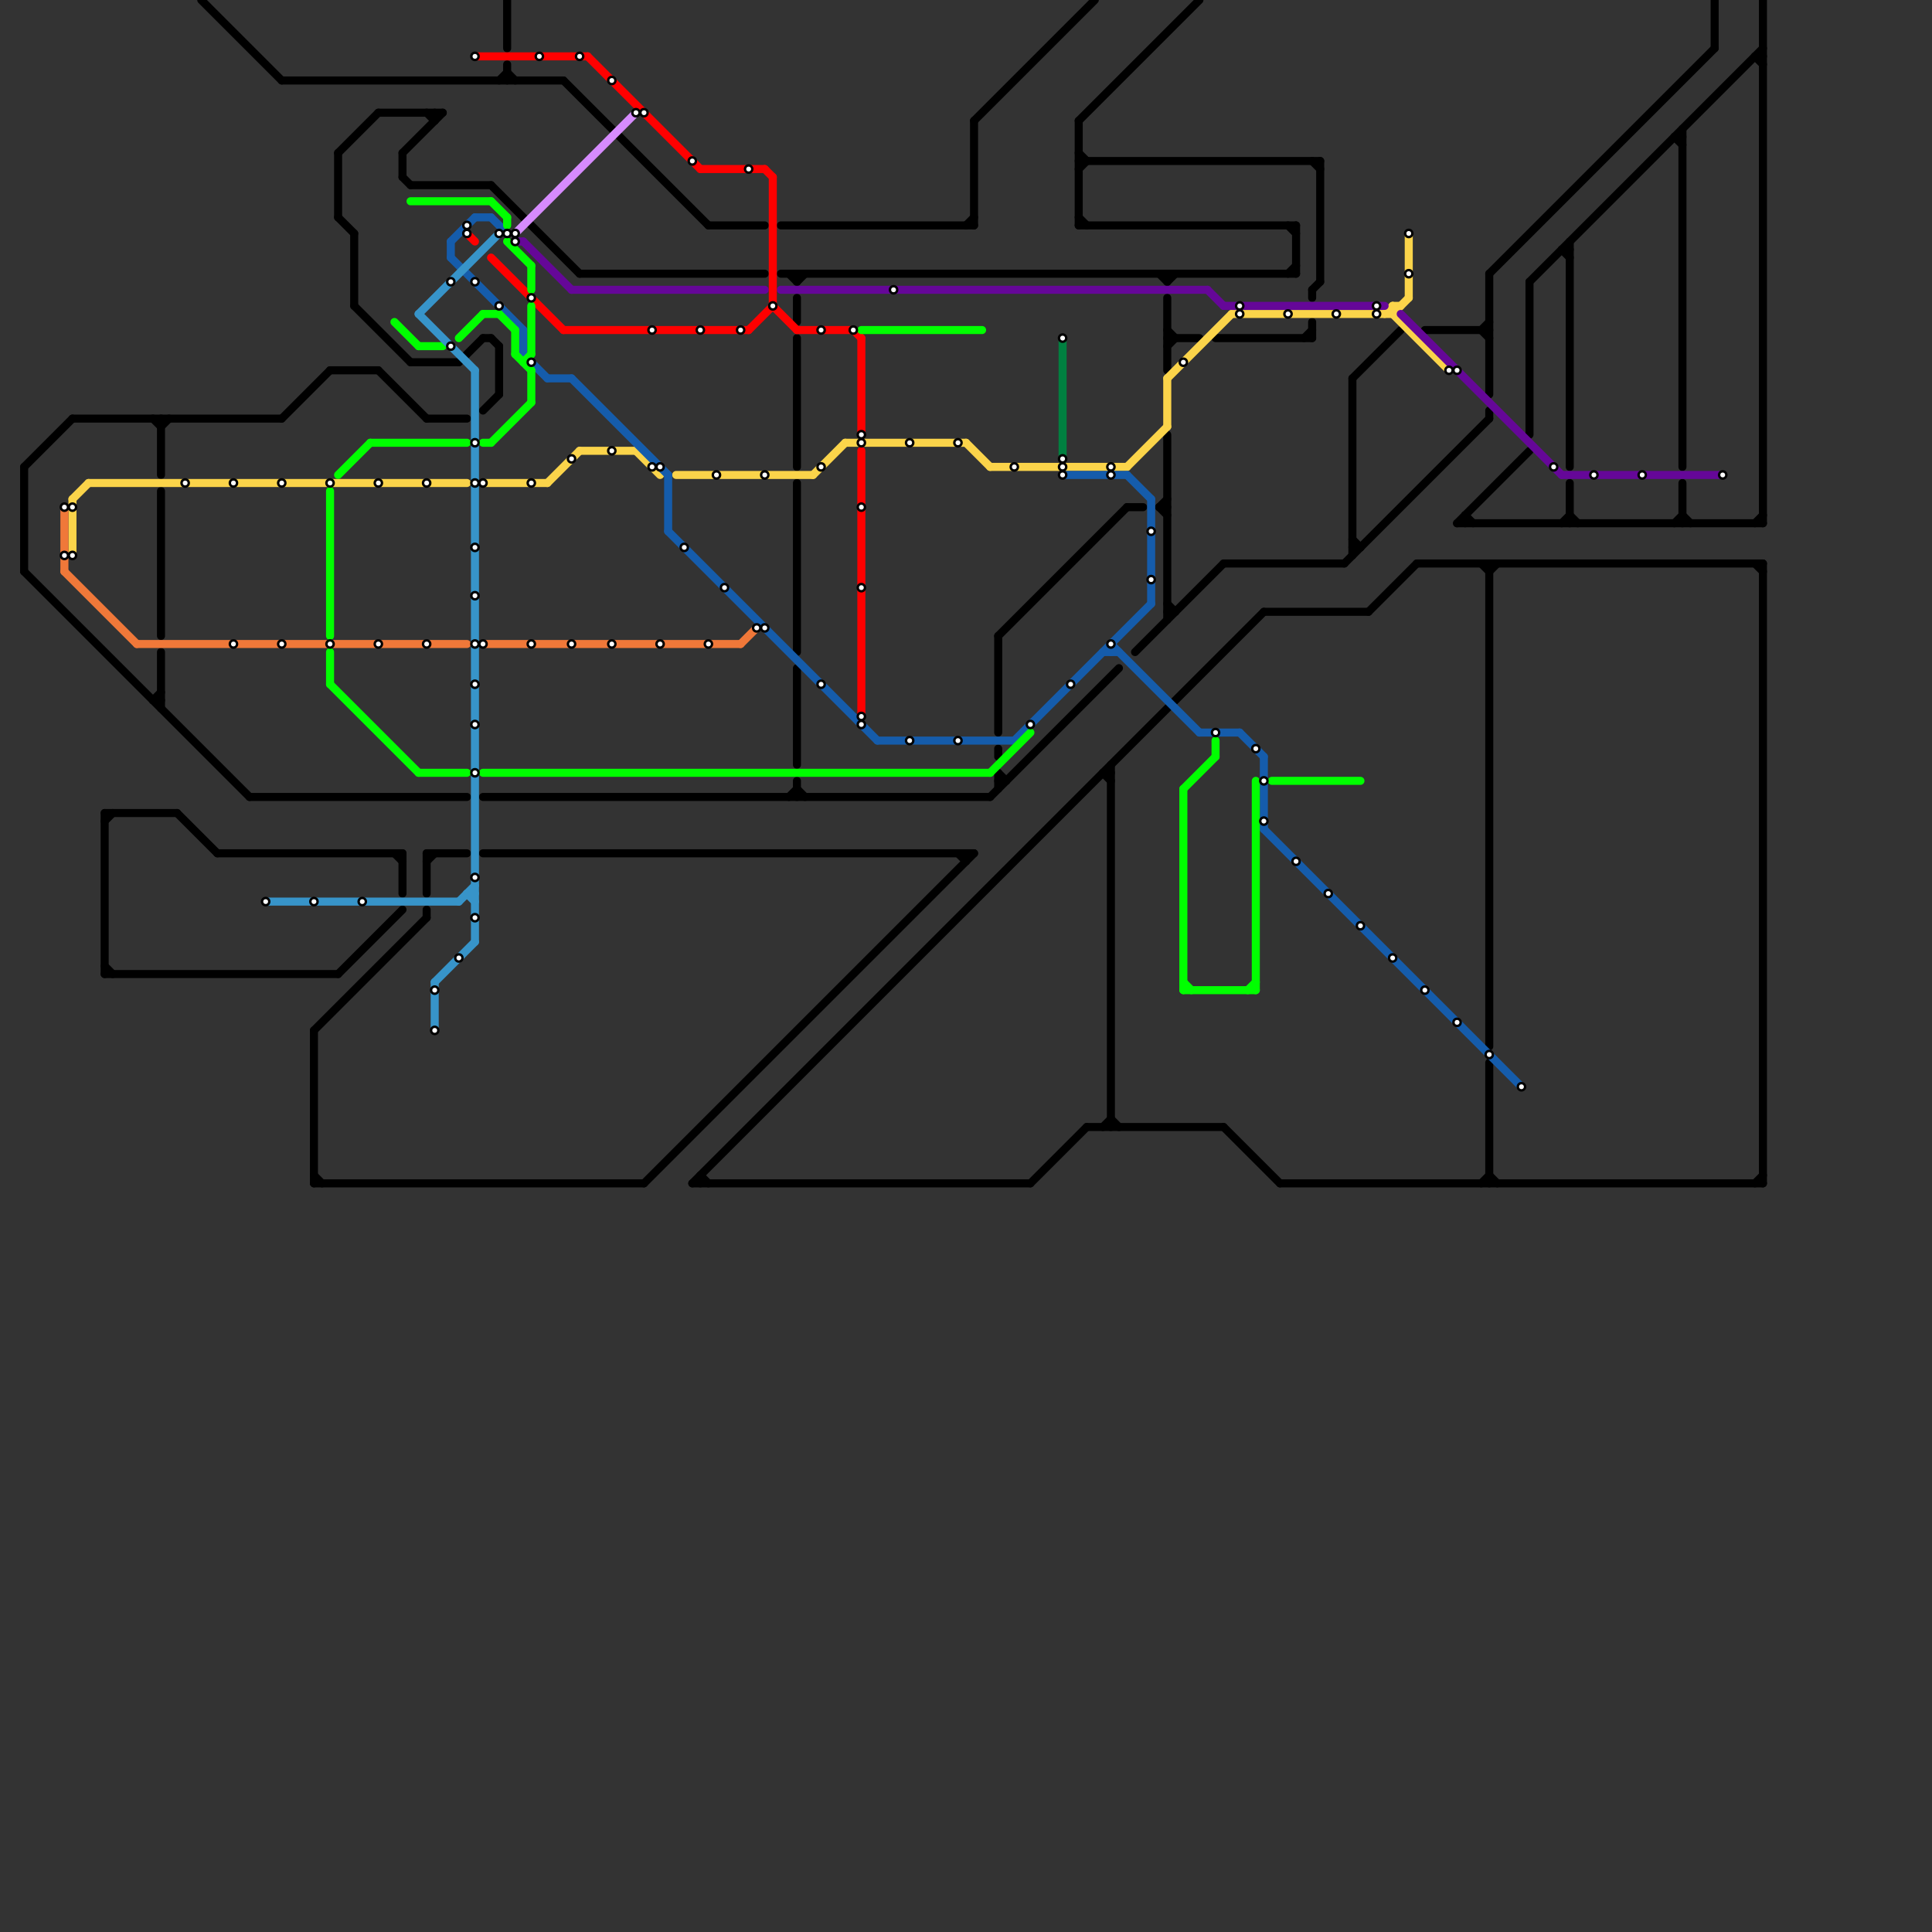 
<svg version="1.1" xmlns="http://www.w3.org/2000/svg" viewBox="0 0 240 240">
<rect x="0" y="0" width="240" height="240" fill="#333333" stroke="none"/>
<style>text { font: 1px Helvetica; font-weight: 600; white-space: pre; dominant-baseline: central; } line { stroke-width: 1; fill: none; stroke-linecap: round; stroke-linejoin: round; } .c0 { stroke: #000000 } .c1 { stroke: #fbd44a } .c2 { stroke: #f07839 } .c3 { stroke: #650798 } .c4 { stroke: #ff0000 } .c5 { stroke: #155cab } .c6 { stroke: #00ff00 } .c7 { stroke: #008040 } .c8 { stroke: #3794c9 } .c9 { stroke: #d68bfe }</style><defs><g id="wm-xf"><circle r="1.2" fill="#000"/><circle r="0.9" fill="#fff"/><circle r="0.6" fill="#000"/><circle r="0.3" fill="#fff"/></g><g id="wm"><circle r="0.6" fill="#000"/><circle r="0.3" fill="#fff"/></g></defs><line class="c0" x1="124" y1="79" x2="140" y2="63"/><line class="c0" x1="53" y1="113" x2="53" y2="114"/><line class="c0" x1="163" y1="36" x2="163" y2="37"/><line class="c0" x1="13" y1="101" x2="13" y2="121"/><line class="c0" x1="157" y1="76" x2="170" y2="76"/><line class="c0" x1="218" y1="147" x2="219" y2="146"/><line class="c0" x1="87" y1="146" x2="88" y2="147"/><line class="c0" x1="144" y1="63" x2="145" y2="62"/><line class="c0" x1="137" y1="96" x2="138" y2="97"/><line class="c0" x1="60" y1="42" x2="61" y2="42"/><line class="c0" x1="185" y1="51" x2="185" y2="52"/><line class="c0" x1="219" y1="70" x2="219" y2="147"/><line class="c0" x1="47" y1="46" x2="53" y2="52"/><line class="c0" x1="72" y1="34" x2="95" y2="34"/><line class="c0" x1="124" y1="96" x2="125" y2="97"/><line class="c0" x1="218" y1="65" x2="219" y2="64"/><line class="c0" x1="138" y1="139" x2="139" y2="140"/><line class="c0" x1="99" y1="83" x2="99" y2="95"/><line class="c0" x1="163" y1="20" x2="164" y2="21"/><line class="c0" x1="209" y1="60" x2="209" y2="65"/><line class="c0" x1="61" y1="42" x2="62" y2="43"/><line class="c0" x1="88" y1="28" x2="95" y2="28"/><line class="c0" x1="50" y1="22" x2="51" y2="23"/><line class="c0" x1="124" y1="96" x2="124" y2="98"/><line class="c0" x1="134" y1="28" x2="161" y2="28"/><line class="c0" x1="182" y1="64" x2="182" y2="65"/><line class="c0" x1="160" y1="34" x2="161" y2="33"/><line class="c0" x1="61" y1="23" x2="72" y2="34"/><line class="c0" x1="144" y1="63" x2="145" y2="64"/><line class="c0" x1="195" y1="60" x2="195" y2="65"/><line class="c0" x1="19" y1="87" x2="20" y2="87"/><line class="c0" x1="121" y1="15" x2="136" y2="0"/><line class="c0" x1="134" y1="15" x2="134" y2="28"/><line class="c0" x1="19" y1="52" x2="20" y2="53"/><line class="c0" x1="209" y1="64" x2="210" y2="65"/><line class="c0" x1="213" y1="0" x2="213" y2="6"/><line class="c0" x1="99" y1="42" x2="99" y2="58"/><line class="c0" x1="168" y1="68" x2="169" y2="68"/><line class="c0" x1="70" y1="10" x2="88" y2="28"/><line class="c0" x1="194" y1="31" x2="195" y2="32"/><line class="c0" x1="124" y1="97" x2="125" y2="97"/><line class="c0" x1="51" y1="45" x2="57" y2="45"/><line class="c0" x1="86" y1="147" x2="157" y2="76"/><line class="c0" x1="195" y1="64" x2="196" y2="65"/><line class="c0" x1="134" y1="20" x2="164" y2="20"/><line class="c0" x1="124" y1="93" x2="124" y2="94"/><line class="c0" x1="168" y1="47" x2="174" y2="41"/><line class="c0" x1="99" y1="37" x2="99" y2="40"/><line class="c0" x1="167" y1="70" x2="185" y2="52"/><line class="c0" x1="44" y1="29" x2="44" y2="38"/><line class="c0" x1="35" y1="52" x2="41" y2="46"/><line class="c0" x1="124" y1="79" x2="124" y2="91"/><line class="c0" x1="184" y1="70" x2="185" y2="71"/><line class="c0" x1="51" y1="23" x2="61" y2="23"/><line class="c0" x1="194" y1="31" x2="195" y2="31"/><line class="c0" x1="39" y1="128" x2="53" y2="114"/><line class="c0" x1="145" y1="42" x2="149" y2="42"/><line class="c0" x1="145" y1="37" x2="145" y2="46"/><line class="c0" x1="185" y1="70" x2="185" y2="130"/><line class="c0" x1="218" y1="70" x2="219" y2="71"/><line class="c0" x1="163" y1="36" x2="164" y2="35"/><line class="c0" x1="20" y1="52" x2="20" y2="59"/><line class="c0" x1="137" y1="140" x2="138" y2="139"/><line class="c0" x1="63" y1="9" x2="64" y2="10"/><line class="c0" x1="194" y1="65" x2="195" y2="64"/><line class="c0" x1="134" y1="27" x2="135" y2="28"/><line class="c0" x1="31" y1="99" x2="58" y2="99"/><line class="c0" x1="181" y1="65" x2="190" y2="56"/><line class="c0" x1="97" y1="34" x2="161" y2="34"/><line class="c0" x1="185" y1="34" x2="185" y2="49"/><line class="c0" x1="145" y1="54" x2="145" y2="77"/><line class="c0" x1="57" y1="45" x2="60" y2="42"/><line class="c0" x1="9" y1="52" x2="35" y2="52"/><line class="c0" x1="99" y1="60" x2="99" y2="81"/><line class="c0" x1="60" y1="51" x2="62" y2="49"/><line class="c0" x1="13" y1="121" x2="42" y2="121"/><line class="c0" x1="41" y1="46" x2="47" y2="46"/><line class="c0" x1="128" y1="147" x2="135" y2="140"/><line class="c0" x1="13" y1="102" x2="14" y2="101"/><line class="c0" x1="50" y1="19" x2="55" y2="14"/><line class="c0" x1="164" y1="20" x2="164" y2="35"/><line class="c0" x1="86" y1="147" x2="128" y2="147"/><line class="c0" x1="120" y1="28" x2="121" y2="27"/><line class="c0" x1="53" y1="14" x2="54" y2="15"/><line class="c0" x1="42" y1="19" x2="42" y2="27"/><line class="c0" x1="145" y1="76" x2="146" y2="76"/><line class="c0" x1="98" y1="99" x2="99" y2="98"/><line class="c0" x1="134" y1="15" x2="149" y2="0"/><line class="c0" x1="44" y1="38" x2="51" y2="45"/><line class="c0" x1="219" y1="0" x2="219" y2="65"/><line class="c0" x1="121" y1="15" x2="121" y2="28"/><line class="c0" x1="170" y1="76" x2="176" y2="70"/><line class="c0" x1="145" y1="75" x2="146" y2="76"/><line class="c0" x1="35" y1="10" x2="70" y2="10"/><line class="c0" x1="60" y1="99" x2="123" y2="99"/><line class="c0" x1="185" y1="34" x2="213" y2="6"/><line class="c0" x1="54" y1="14" x2="54" y2="15"/><line class="c0" x1="20" y1="61" x2="20" y2="79"/><line class="c0" x1="42" y1="121" x2="50" y2="113"/><line class="c0" x1="145" y1="34" x2="145" y2="35"/><line class="c0" x1="184" y1="147" x2="185" y2="146"/><line class="c0" x1="22" y1="101" x2="27" y2="106"/><line class="c0" x1="53" y1="52" x2="58" y2="52"/><line class="c0" x1="50" y1="19" x2="50" y2="22"/><line class="c0" x1="53" y1="106" x2="58" y2="106"/><line class="c0" x1="135" y1="140" x2="152" y2="140"/><line class="c0" x1="98" y1="34" x2="99" y2="35"/><line class="c0" x1="27" y1="106" x2="50" y2="106"/><line class="c0" x1="218" y1="7" x2="219" y2="8"/><line class="c0" x1="3" y1="58" x2="3" y2="71"/><line class="c0" x1="50" y1="106" x2="50" y2="111"/><line class="c0" x1="162" y1="42" x2="163" y2="41"/><line class="c0" x1="39" y1="146" x2="40" y2="147"/><line class="c0" x1="152" y1="70" x2="167" y2="70"/><line class="c0" x1="140" y1="63" x2="142" y2="63"/><line class="c0" x1="13" y1="101" x2="22" y2="101"/><line class="c0" x1="185" y1="71" x2="186" y2="70"/><line class="c0" x1="208" y1="17" x2="209" y2="18"/><line class="c0" x1="87" y1="146" x2="87" y2="147"/><line class="c0" x1="137" y1="96" x2="138" y2="96"/><line class="c0" x1="3" y1="71" x2="31" y2="99"/><line class="c0" x1="123" y1="99" x2="139" y2="83"/><line class="c0" x1="134" y1="21" x2="135" y2="20"/><line class="c0" x1="42" y1="27" x2="44" y2="29"/><line class="c0" x1="134" y1="19" x2="135" y2="20"/><line class="c0" x1="145" y1="35" x2="146" y2="34"/><line class="c0" x1="60" y1="106" x2="121" y2="106"/><line class="c0" x1="151" y1="42" x2="163" y2="42"/><line class="c0" x1="80" y1="147" x2="121" y2="106"/><line class="c0" x1="99" y1="97" x2="99" y2="99"/><line class="c0" x1="195" y1="30" x2="195" y2="58"/><line class="c0" x1="184" y1="41" x2="185" y2="40"/><line class="c0" x1="63" y1="8" x2="63" y2="10"/><line class="c0" x1="208" y1="65" x2="209" y2="64"/><line class="c0" x1="141" y1="81" x2="152" y2="70"/><line class="c0" x1="49" y1="106" x2="50" y2="107"/><line class="c0" x1="145" y1="41" x2="146" y2="42"/><line class="c0" x1="144" y1="63" x2="145" y2="63"/><line class="c0" x1="161" y1="28" x2="161" y2="34"/><line class="c0" x1="42" y1="19" x2="47" y2="14"/><line class="c0" x1="39" y1="147" x2="80" y2="147"/><line class="c0" x1="19" y1="87" x2="20" y2="86"/><line class="c0" x1="163" y1="40" x2="163" y2="42"/><line class="c0" x1="63" y1="0" x2="63" y2="6"/><line class="c0" x1="182" y1="64" x2="183" y2="65"/><line class="c0" x1="185" y1="146" x2="186" y2="147"/><line class="c0" x1="62" y1="10" x2="63" y2="9"/><line class="c0" x1="184" y1="41" x2="185" y2="42"/><line class="c0" x1="209" y1="16" x2="209" y2="58"/><line class="c0" x1="99" y1="98" x2="100" y2="99"/><line class="c0" x1="185" y1="132" x2="185" y2="147"/><line class="c0" x1="97" y1="28" x2="121" y2="28"/><line class="c0" x1="138" y1="95" x2="138" y2="140"/><line class="c0" x1="160" y1="28" x2="161" y2="29"/><line class="c0" x1="190" y1="35" x2="219" y2="6"/><line class="c0" x1="25" y1="0" x2="35" y2="10"/><line class="c0" x1="20" y1="81" x2="20" y2="88"/><line class="c0" x1="177" y1="41" x2="185" y2="41"/><line class="c0" x1="168" y1="47" x2="168" y2="69"/><line class="c0" x1="181" y1="65" x2="219" y2="65"/><line class="c0" x1="99" y1="35" x2="100" y2="34"/><line class="c0" x1="119" y1="106" x2="120" y2="107"/><line class="c0" x1="218" y1="7" x2="219" y2="7"/><line class="c0" x1="13" y1="120" x2="14" y2="121"/><line class="c0" x1="145" y1="43" x2="146" y2="42"/><line class="c0" x1="53" y1="107" x2="54" y2="106"/><line class="c0" x1="144" y1="34" x2="145" y2="35"/><line class="c0" x1="62" y1="43" x2="62" y2="49"/><line class="c0" x1="190" y1="35" x2="190" y2="54"/><line class="c0" x1="208" y1="17" x2="209" y2="17"/><line class="c0" x1="152" y1="140" x2="159" y2="147"/><line class="c0" x1="176" y1="70" x2="219" y2="70"/><line class="c0" x1="3" y1="58" x2="9" y2="52"/><line class="c0" x1="39" y1="128" x2="39" y2="147"/><line class="c0" x1="47" y1="14" x2="55" y2="14"/><line class="c0" x1="159" y1="147" x2="219" y2="147"/><line class="c0" x1="53" y1="106" x2="53" y2="111"/><line class="c0" x1="99" y1="34" x2="99" y2="35"/><line class="c0" x1="120" y1="106" x2="120" y2="107"/><line class="c0" x1="20" y1="53" x2="21" y2="52"/><line class="c0" x1="168" y1="67" x2="169" y2="68"/><line class="c1" x1="84" y1="59" x2="101" y2="59"/><line class="c1" x1="173" y1="39" x2="175" y2="37"/><line class="c1" x1="175" y1="29" x2="175" y2="37"/><line class="c1" x1="68" y1="60" x2="72" y2="56"/><line class="c1" x1="72" y1="56" x2="79" y2="56"/><line class="c1" x1="120" y1="55" x2="123" y2="58"/><line class="c1" x1="9" y1="62" x2="9" y2="69"/><line class="c1" x1="9" y1="62" x2="11" y2="60"/><line class="c1" x1="123" y1="58" x2="140" y2="58"/><line class="c1" x1="101" y1="59" x2="105" y2="55"/><line class="c1" x1="105" y1="55" x2="120" y2="55"/><line class="c1" x1="60" y1="60" x2="68" y2="60"/><line class="c1" x1="145" y1="47" x2="153" y2="39"/><line class="c1" x1="140" y1="58" x2="145" y2="53"/><line class="c1" x1="172" y1="39" x2="173" y2="38"/><line class="c1" x1="173" y1="39" x2="180" y2="46"/><line class="c1" x1="153" y1="39" x2="173" y2="39"/><line class="c1" x1="145" y1="47" x2="145" y2="53"/><line class="c1" x1="79" y1="56" x2="82" y2="59"/><line class="c1" x1="11" y1="60" x2="58" y2="60"/><line class="c1" x1="173" y1="38" x2="173" y2="39"/><line class="c1" x1="173" y1="38" x2="174" y2="38"/><line class="c2" x1="60" y1="80" x2="92" y2="80"/><line class="c2" x1="8" y1="63" x2="8" y2="71"/><line class="c2" x1="92" y1="80" x2="94" y2="78"/><line class="c2" x1="8" y1="71" x2="17" y2="80"/><line class="c2" x1="17" y1="80" x2="58" y2="80"/><line class="c3" x1="97" y1="36" x2="150" y2="36"/><line class="c3" x1="174" y1="39" x2="194" y2="59"/><line class="c3" x1="71" y1="36" x2="95" y2="36"/><line class="c3" x1="194" y1="59" x2="214" y2="59"/><line class="c3" x1="152" y1="38" x2="172" y2="38"/><line class="c3" x1="65" y1="30" x2="71" y2="36"/><line class="c3" x1="150" y1="36" x2="152" y2="38"/><line class="c3" x1="64" y1="30" x2="65" y2="30"/><line class="c4" x1="70" y1="41" x2="93" y2="41"/><line class="c4" x1="73" y1="7" x2="87" y2="21"/><line class="c4" x1="96" y1="38" x2="99" y2="41"/><line class="c4" x1="93" y1="41" x2="96" y2="38"/><line class="c4" x1="107" y1="56" x2="107" y2="89"/><line class="c4" x1="99" y1="41" x2="106" y2="41"/><line class="c4" x1="61" y1="32" x2="70" y2="41"/><line class="c4" x1="96" y1="22" x2="96" y2="38"/><line class="c4" x1="107" y1="42" x2="107" y2="54"/><line class="c4" x1="58" y1="29" x2="59" y2="30"/><line class="c4" x1="106" y1="41" x2="107" y2="42"/><line class="c4" x1="59" y1="7" x2="73" y2="7"/><line class="c4" x1="87" y1="21" x2="95" y2="21"/><line class="c4" x1="95" y1="21" x2="96" y2="22"/><line class="c5" x1="56" y1="32" x2="65" y2="41"/><line class="c5" x1="154" y1="91" x2="157" y2="94"/><line class="c5" x1="59" y1="27" x2="61" y2="27"/><line class="c5" x1="83" y1="59" x2="83" y2="66"/><line class="c5" x1="157" y1="94" x2="157" y2="103"/><line class="c5" x1="143" y1="62" x2="143" y2="75"/><line class="c5" x1="83" y1="66" x2="109" y2="92"/><line class="c5" x1="140" y1="59" x2="143" y2="62"/><line class="c5" x1="157" y1="103" x2="189" y2="135"/><line class="c5" x1="126" y1="92" x2="143" y2="75"/><line class="c5" x1="138" y1="80" x2="149" y2="91"/><line class="c5" x1="137" y1="81" x2="139" y2="81"/><line class="c5" x1="65" y1="41" x2="65" y2="44"/><line class="c5" x1="65" y1="44" x2="68" y2="47"/><line class="c5" x1="56" y1="30" x2="56" y2="32"/><line class="c5" x1="109" y1="92" x2="126" y2="92"/><line class="c5" x1="61" y1="27" x2="63" y2="29"/><line class="c5" x1="138" y1="80" x2="138" y2="81"/><line class="c5" x1="149" y1="91" x2="154" y2="91"/><line class="c5" x1="56" y1="30" x2="59" y2="27"/><line class="c5" x1="71" y1="47" x2="83" y2="59"/><line class="c5" x1="132" y1="59" x2="140" y2="59"/><line class="c5" x1="68" y1="47" x2="71" y2="47"/><line class="c6" x1="123" y1="96" x2="128" y2="91"/><line class="c6" x1="60" y1="96" x2="123" y2="96"/><line class="c6" x1="107" y1="41" x2="122" y2="41"/><line class="c6" x1="66" y1="46" x2="66" y2="50"/><line class="c6" x1="42" y1="59" x2="46" y2="55"/><line class="c6" x1="49" y1="40" x2="52" y2="43"/><line class="c6" x1="151" y1="92" x2="151" y2="94"/><line class="c6" x1="65" y1="45" x2="66" y2="44"/><line class="c6" x1="64" y1="41" x2="64" y2="44"/><line class="c6" x1="156" y1="97" x2="156" y2="123"/><line class="c6" x1="41" y1="61" x2="41" y2="79"/><line class="c6" x1="52" y1="96" x2="58" y2="96"/><line class="c6" x1="147" y1="123" x2="156" y2="123"/><line class="c6" x1="63" y1="30" x2="66" y2="33"/><line class="c6" x1="147" y1="98" x2="151" y2="94"/><line class="c6" x1="51" y1="25" x2="61" y2="25"/><line class="c6" x1="52" y1="43" x2="55" y2="43"/><line class="c6" x1="158" y1="97" x2="169" y2="97"/><line class="c6" x1="61" y1="25" x2="63" y2="27"/><line class="c6" x1="64" y1="44" x2="66" y2="46"/><line class="c6" x1="147" y1="98" x2="147" y2="123"/><line class="c6" x1="63" y1="27" x2="63" y2="28"/><line class="c6" x1="60" y1="55" x2="61" y2="55"/><line class="c6" x1="41" y1="81" x2="41" y2="85"/><line class="c6" x1="66" y1="38" x2="66" y2="44"/><line class="c6" x1="57" y1="42" x2="60" y2="39"/><line class="c6" x1="41" y1="85" x2="52" y2="96"/><line class="c6" x1="147" y1="122" x2="148" y2="123"/><line class="c6" x1="155" y1="123" x2="156" y2="122"/><line class="c6" x1="60" y1="39" x2="62" y2="39"/><line class="c6" x1="61" y1="55" x2="66" y2="50"/><line class="c6" x1="62" y1="39" x2="64" y2="41"/><line class="c6" x1="46" y1="55" x2="58" y2="55"/><line class="c6" x1="66" y1="33" x2="66" y2="36"/><line class="c7" x1="132" y1="42" x2="132" y2="57"/><line class="c8" x1="58" y1="111" x2="59" y2="112"/><line class="c8" x1="58" y1="111" x2="59" y2="111"/><line class="c8" x1="54" y1="122" x2="54" y2="128"/><line class="c8" x1="52" y1="39" x2="62" y2="29"/><line class="c8" x1="57" y1="112" x2="59" y2="110"/><line class="c8" x1="59" y1="46" x2="59" y2="117"/><line class="c8" x1="54" y1="122" x2="59" y2="117"/><line class="c8" x1="52" y1="39" x2="59" y2="46"/><line class="c8" x1="33" y1="112" x2="57" y2="112"/><line class="c9" x1="64" y1="29" x2="79" y2="14"/>

<use x="102" y="41" href="#wm"/><use x="102" y="58" href="#wm"/><use x="102" y="85" href="#wm"/><use x="106" y="41" href="#wm"/><use x="107" y="54" href="#wm"/><use x="107" y="55" href="#wm"/><use x="107" y="63" href="#wm"/><use x="107" y="73" href="#wm"/><use x="107" y="89" href="#wm"/><use x="107" y="90" href="#wm"/><use x="111" y="36" href="#wm"/><use x="113" y="55" href="#wm"/><use x="113" y="92" href="#wm"/><use x="119" y="55" href="#wm"/><use x="119" y="92" href="#wm"/><use x="126" y="58" href="#wm"/><use x="128" y="90" href="#wm"/><use x="132" y="42" href="#wm"/><use x="132" y="57" href="#wm"/><use x="132" y="58" href="#wm"/><use x="132" y="59" href="#wm"/><use x="133" y="85" href="#wm"/><use x="138" y="58" href="#wm"/><use x="138" y="59" href="#wm"/><use x="138" y="80" href="#wm"/><use x="143" y="66" href="#wm"/><use x="143" y="72" href="#wm"/><use x="147" y="45" href="#wm"/><use x="151" y="91" href="#wm"/><use x="154" y="38" href="#wm"/><use x="154" y="39" href="#wm"/><use x="156" y="93" href="#wm"/><use x="157" y="102" href="#wm"/><use x="157" y="97" href="#wm"/><use x="160" y="39" href="#wm"/><use x="161" y="107" href="#wm"/><use x="165" y="111" href="#wm"/><use x="166" y="39" href="#wm"/><use x="169" y="115" href="#wm"/><use x="171" y="38" href="#wm"/><use x="171" y="39" href="#wm"/><use x="173" y="119" href="#wm"/><use x="175" y="29" href="#wm"/><use x="175" y="34" href="#wm"/><use x="177" y="123" href="#wm"/><use x="180" y="46" href="#wm"/><use x="181" y="127" href="#wm"/><use x="181" y="46" href="#wm"/><use x="185" y="131" href="#wm"/><use x="189" y="135" href="#wm"/><use x="193" y="58" href="#wm"/><use x="198" y="59" href="#wm"/><use x="204" y="59" href="#wm"/><use x="214" y="59" href="#wm"/><use x="23" y="60" href="#wm"/><use x="29" y="60" href="#wm"/><use x="29" y="80" href="#wm"/><use x="33" y="112" href="#wm"/><use x="35" y="60" href="#wm"/><use x="35" y="80" href="#wm"/><use x="39" y="112" href="#wm"/><use x="41" y="60" href="#wm"/><use x="41" y="80" href="#wm"/><use x="45" y="112" href="#wm"/><use x="47" y="60" href="#wm"/><use x="47" y="80" href="#wm"/><use x="53" y="60" href="#wm"/><use x="53" y="80" href="#wm"/><use x="54" y="123" href="#wm"/><use x="54" y="128" href="#wm"/><use x="56" y="35" href="#wm"/><use x="56" y="43" href="#wm"/><use x="57" y="119" href="#wm"/><use x="58" y="28" href="#wm"/><use x="58" y="29" href="#wm"/><use x="59" y="109" href="#wm"/><use x="59" y="114" href="#wm"/><use x="59" y="35" href="#wm"/><use x="59" y="55" href="#wm"/><use x="59" y="60" href="#wm"/><use x="59" y="68" href="#wm"/><use x="59" y="7" href="#wm"/><use x="59" y="74" href="#wm"/><use x="59" y="80" href="#wm"/><use x="59" y="85" href="#wm"/><use x="59" y="90" href="#wm"/><use x="59" y="96" href="#wm"/><use x="60" y="60" href="#wm"/><use x="60" y="80" href="#wm"/><use x="62" y="29" href="#wm"/><use x="62" y="38" href="#wm"/><use x="63" y="29" href="#wm"/><use x="64" y="29" href="#wm"/><use x="64" y="30" href="#wm"/><use x="66" y="37" href="#wm"/><use x="66" y="45" href="#wm"/><use x="66" y="60" href="#wm"/><use x="66" y="80" href="#wm"/><use x="67" y="7" href="#wm"/><use x="71" y="57" href="#wm"/><use x="71" y="80" href="#wm"/><use x="72" y="7" href="#wm"/><use x="76" y="10" href="#wm"/><use x="76" y="56" href="#wm"/><use x="76" y="80" href="#wm"/><use x="79" y="14" href="#wm"/><use x="8" y="63" href="#wm"/><use x="8" y="69" href="#wm"/><use x="80" y="14" href="#wm"/><use x="81" y="41" href="#wm"/><use x="81" y="58" href="#wm"/><use x="82" y="58" href="#wm"/><use x="82" y="80" href="#wm"/><use x="85" y="68" href="#wm"/><use x="86" y="20" href="#wm"/><use x="87" y="41" href="#wm"/><use x="88" y="80" href="#wm"/><use x="89" y="59" href="#wm"/><use x="9" y="63" href="#wm"/><use x="9" y="69" href="#wm"/><use x="90" y="73" href="#wm"/><use x="92" y="41" href="#wm"/><use x="93" y="21" href="#wm"/><use x="94" y="78" href="#wm"/><use x="95" y="59" href="#wm"/><use x="95" y="78" href="#wm"/><use x="96" y="38" href="#wm"/>
</svg>

